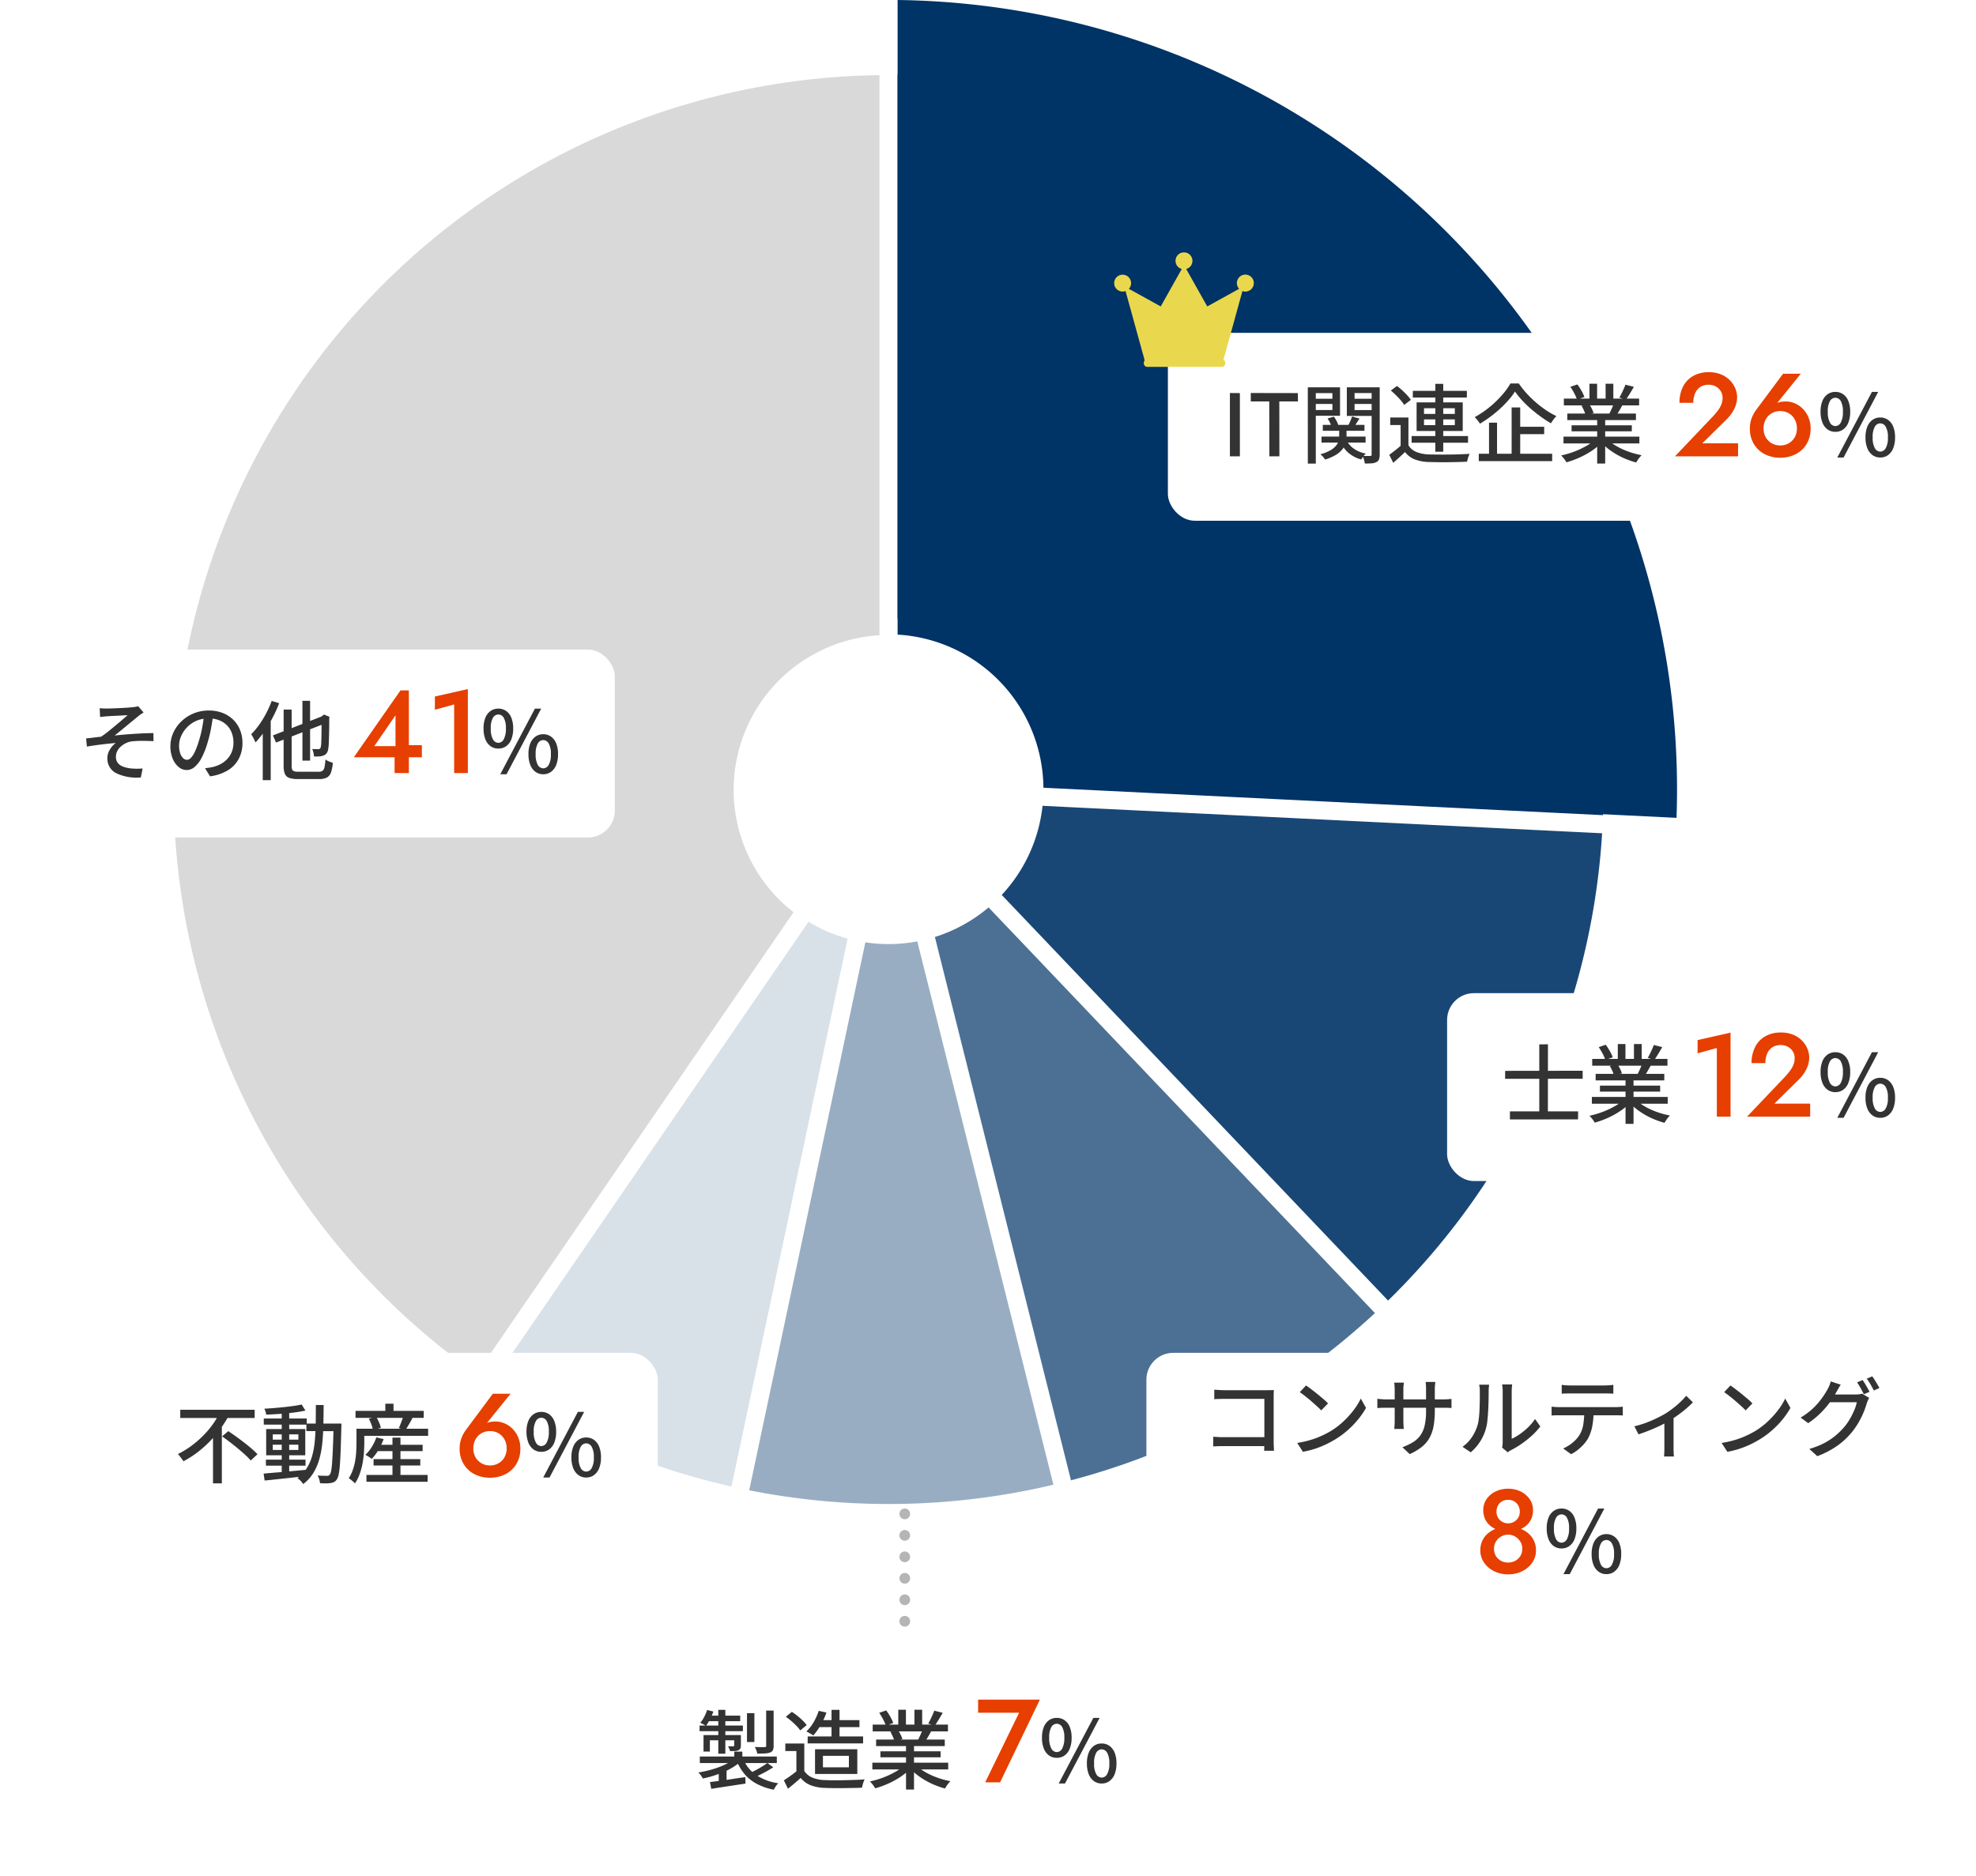 <svg xmlns="http://www.w3.org/2000/svg" xmlns:xlink="http://www.w3.org/1999/xlink" width="368" height="349.5" viewBox="0 0 368 349.5">
  <defs>
    <clipPath id="clip-path">
      <rect id="長方形_23985" data-name="長方形 23985" width="26.097" height="21.344" fill="#e9d84d"/>
    </clipPath>
    <filter id="長方形_26508" x="209" y="247.5" width="159" height="62" filterUnits="userSpaceOnUse">
      <feOffset dy="3" input="SourceAlpha"/>
      <feGaussianBlur stdDeviation="1.5" result="blur"/>
      <feFlood flood-opacity="0.161"/>
      <feComposite operator="in" in2="blur"/>
      <feComposite in="SourceGraphic"/>
    </filter>
    <filter id="長方形_26511" x="115" y="305.5" width="108" height="44" filterUnits="userSpaceOnUse">
      <feOffset dy="3" input="SourceAlpha"/>
      <feGaussianBlur stdDeviation="1.5" result="blur-2"/>
      <feFlood flood-opacity="0.161"/>
      <feComposite operator="in" in2="blur-2"/>
      <feComposite in="SourceGraphic"/>
    </filter>
    <filter id="長方形_26518" x="213" y="57.5" width="155" height="44" filterUnits="userSpaceOnUse">
      <feOffset dy="3" input="SourceAlpha"/>
      <feGaussianBlur stdDeviation="1.5" result="blur-3"/>
      <feFlood flood-opacity="0.161"/>
      <feComposite operator="in" in2="blur-3"/>
      <feComposite in="SourceGraphic"/>
    </filter>
    <filter id="長方形_26515" x="0" y="116.5" width="119" height="44" filterUnits="userSpaceOnUse">
      <feOffset dy="3" input="SourceAlpha"/>
      <feGaussianBlur stdDeviation="1.5" result="blur-4"/>
      <feFlood flood-opacity="0.161"/>
      <feComposite operator="in" in2="blur-4"/>
      <feComposite in="SourceGraphic"/>
    </filter>
    <filter id="長方形_26509" x="265" y="180.5" width="103" height="44" filterUnits="userSpaceOnUse">
      <feOffset dy="3" input="SourceAlpha"/>
      <feGaussianBlur stdDeviation="1.5" result="blur-5"/>
      <feFlood flood-opacity="0.161"/>
      <feComposite operator="in" in2="blur-5"/>
      <feComposite in="SourceGraphic"/>
    </filter>
    <filter id="長方形_26516" x="18" y="247.5" width="109" height="44" filterUnits="userSpaceOnUse">
      <feOffset dy="3" input="SourceAlpha"/>
      <feGaussianBlur stdDeviation="1.5" result="blur-6"/>
      <feFlood flood-opacity="0.161"/>
      <feComposite operator="in" in2="blur-6"/>
      <feComposite in="SourceGraphic"/>
    </filter>
    <clipPath id="clip-path-2">
      <rect id="長方形_23985-2" data-name="長方形 23985" width="26" height="21.344" fill="#e9d84d"/>
    </clipPath>
    <clipPath id="clip-path-3">
      <rect width="4" height="24" fill="none"/>
    </clipPath>
  </defs>
  <g id="グループ_3634" data-name="グループ 3634" transform="translate(-14799.5 15678)">
    <g id="グループ_3632" data-name="グループ 3632" transform="translate(14983.082 -15631.344)">
      <g id="グループ_153" data-name="グループ 153" clip-path="url(#clip-path)">
        <path id="パス_130" data-name="パス 130" d="M24.515,4.151A1.58,1.58,0,0,0,23.353,6.8L17.4,10.082,13.462,3.106a1.581,1.581,0,1,0-.828,0L8.7,10.082,2.744,6.8a1.587,1.587,0,1,0-.62.415L5.516,19.478l.174.662a.786.786,0,0,0-.162.485.674.674,0,0,0,.617.719H20.135a.674.674,0,0,0,.615-.719.744.744,0,0,0-.327-.636l.179-.6h0L23.972,7.217a1.581,1.581,0,1,0,.543-3.066" fill="#e9d84d"/>
      </g>
    </g>
    <path id="パス_25732" data-name="パス 25732" d="M1.521-119.99A133.145,133.145,0,0,1,96.257-78.671a133.145,133.145,0,0,1,36.633,96.645L28.68,12.868A28.848,28.848,0,0,0,1.521-15.655Z" transform="translate(14965.143 -15544.132)" fill="#036"/>
    <path id="パス_25726" data-name="パス 25726" d="M130.811,7.9A133.145,133.145,0,0,1,90.948,94.947L19,19.387a28.848,28.848,0,0,0,7.6-16.6Z" transform="translate(14967.058 -15530.683)" fill="#194775"/>
    <path id="パス_25727" data-name="パス 25727" d="M89.733,95.406a133.145,133.145,0,0,1-56.607,31.156L7.781,25.352a28.848,28.848,0,0,0,10-5.506Z" transform="translate(14965.828 -15528.814)" fill="#4c7094"/>
    <path id="パス_25728" data-name="パス 25728" d="M33.267,126.758a133.145,133.145,0,0,1-56.652,1.036L-1.757,25.724a28.848,28.848,0,0,0,9.678-.177Z" transform="translate(14962.414 -15528.189)" fill="#99adc2"/>
    <path id="パス_25730" data-name="パス 25730" d="M-21.947,127.454a133.145,133.145,0,0,1-44.715-19.182L-7.607,22.258A28.848,28.848,0,0,0-.318,25.385Z" transform="translate(14957.674 -15528.55)" fill="#d9e1e8"/>
    <path id="パス_25729" data-name="パス 25729" d="M-63.6,121.945A133.145,133.145,0,0,1,11.458-119.99V-15.655a28.848,28.848,0,0,0-16,51.585Z" transform="translate(14951.83 -15544.01)" fill="#d9d9d9"/>
    <path id="パス_25731" data-name="パス 25731" d="M1.521-119.99a147.021,147.021,0,0,1,104.61,45.626A147.022,147.022,0,0,1,146.582,32.353L31.511,26.715a31.855,31.855,0,0,0-29.99-31.5Z" transform="translate(14965.143 -15558.01)" fill="#036"/>
    <g transform="matrix(1, 0, 0, 1, 14799.5, -15678)" filter="url(#長方形_26508)">
      <rect id="長方形_26508-2" data-name="長方形 26508" width="150" height="53" rx="5" transform="translate(213.5 249)" fill="#fff"/>
    </g>
    <path id="パス_25739" data-name="パス 25739" d="M2.64-11.136q.432.032.944.064t.912.032h7.952q.32,0,.7-.008t.584-.024q-.016.272-.024.648t-.008.7v8.272q0,.416.024.92t.04.776H11.936q0-.272.016-.68t.016-.84V-9.424H4.5q-.464,0-1.008.016T2.64-9.36ZM2.448-2.368q.352.016.848.048T4.3-2.288h8.608V-.624H4.368q-.48,0-1.024.016t-.9.048Zm17.28-9.552q.432.288.992.712t1.144.9q.584.48,1.112.928a9.25,9.25,0,0,1,.848.8L22.56-7.28q-.3-.32-.8-.776T20.7-9q-.568-.488-1.128-.928t-1.008-.744ZM18.08-1.216a18.139,18.139,0,0,0,2.48-.552,16.1,16.1,0,0,0,2.088-.784,17.655,17.655,0,0,0,1.72-.9,14.2,14.2,0,0,0,2.36-1.808,16.859,16.859,0,0,0,1.9-2.112,12.145,12.145,0,0,0,1.3-2.112L30.9-7.744a14.521,14.521,0,0,1-1.416,2.08,17.439,17.439,0,0,1-1.9,1.992,15.79,15.79,0,0,1-2.3,1.72,19.733,19.733,0,0,1-1.752.96A17.079,17.079,0,0,1,21.48-.16a16.684,16.684,0,0,1-2.328.592ZM43.712-7.232A16.684,16.684,0,0,1,43.5-4.456a7.258,7.258,0,0,1-.72,2.192A5.738,5.738,0,0,1,41.36-.536a10.226,10.226,0,0,1-2.32,1.4L37.68-.416a11.1,11.1,0,0,0,1.952-.928A4.793,4.793,0,0,0,41.008-2.6a5.111,5.111,0,0,0,.808-1.848,11.736,11.736,0,0,0,.264-2.688v-4.048q0-.48-.024-.848A5.255,5.255,0,0,0,42-12.576h1.808q-.016.176-.056.544a7.939,7.939,0,0,0-.04.848Zm-5.76-5.216q-.016.16-.056.5a6.721,6.721,0,0,0-.04.784v5.792q0,.32.016.64t.032.56q.016.24.032.352H36.16q.016-.112.032-.352t.032-.552q.016-.312.016-.648v-5.792q0-.3-.024-.64t-.072-.64ZM33.008-9.456a2.231,2.231,0,0,0,.36.056q.248.024.592.048t.712.024H45.216q.592,0,.984-.032t.616-.064v1.7q-.192-.016-.6-.032t-.984-.016H34.672q-.368,0-.7.008t-.584.024q-.248.016-.376.032ZM56.24-.352a4.55,4.55,0,0,0,.08-.472,4.452,4.452,0,0,0,.032-.536v-9.472a6.4,6.4,0,0,0-.048-.848q-.048-.352-.048-.432h1.856q0,.08-.04.432a7.662,7.662,0,0,0-.04.848q0,.24,0,.8t0,1.32q0,.76,0,1.616t0,1.7q0,.84,0,1.56t0,1.216q0,.5,0,.64A9.992,9.992,0,0,0,59.52-2.84,12.112,12.112,0,0,0,61.056-4.1a9.755,9.755,0,0,0,1.328-1.568l.976,1.376a12.539,12.539,0,0,1-1.608,1.744,18.464,18.464,0,0,1-1.92,1.52A16.229,16.229,0,0,1,57.9.128a2.694,2.694,0,0,0-.368.216q-.144.1-.24.184ZM48.864-.5a6.5,6.5,0,0,0,1.728-1.752,8.5,8.5,0,0,0,1.04-2.136A6.869,6.869,0,0,0,51.9-5.712q.1-.8.136-1.7T52.088-9.2q.008-.88.008-1.568a6.993,6.993,0,0,0-.032-.72,4.632,4.632,0,0,0-.1-.576h1.856q0,.064-.024.264t-.04.464q-.016.264-.016.552,0,.688-.016,1.608t-.072,1.9q-.056.976-.144,1.856a8.087,8.087,0,0,1-.264,1.472A8.774,8.774,0,0,1,52.16-1.488,8.863,8.863,0,0,1,50.4.528Zm18.48-11.536q.368.048.768.08t.784.032H75.36q.368,0,.792-.032t.808-.08v1.648q-.384-.032-.8-.04t-.8-.008H68.912q-.4,0-.816.008t-.752.04ZM65.456-7.968q.336.032.712.056t.744.024H77.376q.256,0,.656-.024t.688-.056V-6.32q-.272-.032-.648-.04t-.7-.008H66.912q-.368,0-.752.008t-.7.04Zm7.824.848a14.7,14.7,0,0,1-.24,2.768A8.151,8.151,0,0,1,72.272-2.1a5.961,5.961,0,0,1-.776,1.08A9.33,9.33,0,0,1,70.4.032,7.073,7.073,0,0,1,69.088.88L67.616-.192A6.891,6.891,0,0,0,69.3-1.208a6.228,6.228,0,0,0,1.28-1.368,5.3,5.3,0,0,0,.784-2.088,17.585,17.585,0,0,0,.192-2.456Zm7.6,2.8a17,17,0,0,0,2.136-.64,21.574,21.574,0,0,0,2.024-.864q.944-.464,1.6-.848a17.427,17.427,0,0,0,1.5-1.056A17.627,17.627,0,0,0,89.5-8.9,12.443,12.443,0,0,0,90.528-10l1.248,1.216A15.65,15.65,0,0,1,90.6-7.672q-.712.616-1.552,1.224T87.36-5.328q-.528.32-1.2.656T84.728-4q-.76.336-1.552.64t-1.528.544Zm5.584-1.408L88.176-6.1V-.224q0,.256.008.568t.024.568a2.728,2.728,0,0,0,.048.4H86.4q.016-.144.032-.4t.024-.568q.008-.312.008-.568Zm12.3-6.192q.432.288.992.712t1.144.9q.584.48,1.112.928a9.25,9.25,0,0,1,.848.8L101.6-7.28q-.3-.32-.8-.776T99.736-9q-.568-.488-1.128-.928T97.6-10.672ZM97.12-1.216a18.139,18.139,0,0,0,2.48-.552,16.1,16.1,0,0,0,2.088-.784,17.655,17.655,0,0,0,1.72-.9,14.2,14.2,0,0,0,2.36-1.808,16.859,16.859,0,0,0,1.9-2.112,12.145,12.145,0,0,0,1.3-2.112l.976,1.744a14.521,14.521,0,0,1-1.416,2.08,17.439,17.439,0,0,1-1.9,1.992,15.79,15.79,0,0,1-2.3,1.72,19.733,19.733,0,0,1-1.752.96,17.079,17.079,0,0,1-2.048.832,16.684,16.684,0,0,1-2.328.592Zm26.256-11.712a7.313,7.313,0,0,1,.448.672q.24.4.464.8t.384.72l-1.056.448q-.24-.48-.592-1.12a11.056,11.056,0,0,0-.672-1.088Zm1.808-.688q.224.3.472.7t.48.792q.232.392.376.68l-1.04.464q-.256-.512-.616-1.136a10.755,10.755,0,0,0-.7-1.072ZM124.608-9.6a2.674,2.674,0,0,0-.24.464q-.112.272-.208.512a14.188,14.188,0,0,1-.592,1.7,16.06,16.06,0,0,1-.944,1.9,13.933,13.933,0,0,1-1.28,1.848A13.69,13.69,0,0,1,118.712-.72a16.666,16.666,0,0,1-3.768,1.968L113.456-.1a14.625,14.625,0,0,0,2.728-1.064,12.083,12.083,0,0,0,2.08-1.36,13.162,13.162,0,0,0,1.608-1.56,9.521,9.521,0,0,0,1.1-1.528,15.507,15.507,0,0,0,.848-1.68A7.442,7.442,0,0,0,122.3-8.8h-5.7l.608-1.44h4.88a5.285,5.285,0,0,0,.656-.04,2.59,2.59,0,0,0,.544-.12Zm-5.3-2.464q-.24.352-.472.768t-.36.64A15.825,15.825,0,0,1,117.224-8.7a17.164,17.164,0,0,1-1.752,2A15.639,15.639,0,0,1,113.248-4.9l-1.408-1.04A13.34,13.34,0,0,0,113.7-7.264a12.662,12.662,0,0,0,1.416-1.416,14.611,14.611,0,0,0,1.032-1.368q.432-.656.72-1.184a5.088,5.088,0,0,0,.32-.672,7.621,7.621,0,0,0,.272-.768Z" transform="translate(15023 -15408)" fill="#333"/>
    <g transform="matrix(1, 0, 0, 1, 14799.5, -15678)" filter="url(#長方形_26511)">
      <rect id="長方形_26511-2" data-name="長方形 26511" width="99" height="35" rx="5" transform="translate(119.5 307)" fill="#fff"/>
    </g>
    <path id="パス_25743" data-name="パス 25743" d="M7.248-5.712h1.5v1.6h-1.5Zm-.032,1.36,1.168.528A9.611,9.611,0,0,1,6.976-2.792a13.1,13.1,0,0,1-1.728.88q-.928.392-1.9.7a18.7,18.7,0,0,1-1.952.5A5.418,5.418,0,0,0,1.024-1.3,2.964,2.964,0,0,0,.56-1.824q.944-.16,1.9-.4A18.019,18.019,0,0,0,4.3-2.792a14.164,14.164,0,0,0,1.64-.72A6.909,6.909,0,0,0,7.216-4.352ZM8.9-4.4A6.586,6.586,0,0,0,11.28-1.384,9.833,9.833,0,0,0,15.456.176a2.814,2.814,0,0,0-.48.568,5.058,5.058,0,0,0-.368.632A11.291,11.291,0,0,1,11.464.3,7.719,7.719,0,0,1,9.176-1.52,9.21,9.21,0,0,1,7.648-4.128Zm4.512.8,1.088.8q-.768.512-1.672.992t-1.672.816l-.928-.752q.512-.24,1.1-.56t1.136-.656A11.259,11.259,0,0,0,13.408-3.6ZM2.72-.048q.832-.1,1.9-.24T6.888-.616Q8.08-.8,9.3-.96L9.344.24,5.952.752q-1.7.256-2.992.464ZM.832-4.8H15.168v1.216H.832Zm8.784-8.08h1.376V-7.5H9.616Zm3.568-.48h1.392V-6.8a1.9,1.9,0,0,1-.136.808.947.947,0,0,1-.52.44,3.308,3.308,0,0,1-.968.176q-.584.032-1.432.032a2.615,2.615,0,0,0-.168-.624,4.712,4.712,0,0,0-.28-.608q.608.016,1.128.024t.7-.008a.34.34,0,0,0,.232-.056.28.28,0,0,0,.056-.2ZM4.272-13.5H5.584v8.176H4.272Zm2.96,4.7H8.48v1.9a1.453,1.453,0,0,1-.1.592.717.717,0,0,1-.368.336,1.681,1.681,0,0,1-.648.144q-.376.016-.9.016A2.1,2.1,0,0,0,6.3-6.28q-.12-.248-.216-.44.336.016.608.016h.368q.176-.016.176-.176ZM1.52-8.8H7.776v.976H2.7v2.1H1.52ZM.784-10.576H8.848V-9.52H.784ZM2.5-12.416H8.352v1.024H2.08Zm-.3-1.056,1.152.288a10.831,10.831,0,0,1-.632,1.456,9.013,9.013,0,0,1-.76,1.232,3.364,3.364,0,0,0-.5-.32q-.32-.176-.544-.272A5.692,5.692,0,0,0,1.656-12.2,8.392,8.392,0,0,0,2.192-13.472Zm2.16,11.52.784-.8.672.224v3.1H4.352Zm18.576-9.632H30.56v1.3H22.928Zm-2.016,3.04h10.32v1.3H20.912Zm2.064-4.768,1.424.32a12.975,12.975,0,0,1-1.08,2.352,11.727,11.727,0,0,1-1.368,1.92,3.314,3.314,0,0,0-.392-.264q-.232-.136-.472-.272a4.059,4.059,0,0,0-.432-.216,7.325,7.325,0,0,0,1.368-1.736A11.027,11.027,0,0,0,22.976-13.312ZM25.36-13.5h1.488V-7.68H25.36ZM20.288-7.232v5.776H18.816V-5.824H16.752V-7.232Zm0,5.12A3.278,3.278,0,0,0,21.8-.872a6.5,6.5,0,0,0,2.3.456q.688.032,1.632.04t2-.016q1.056-.024,2.048-.056t1.744-.1a3.009,3.009,0,0,0-.192.456q-.1.28-.176.568t-.128.528q-.688.032-1.592.048T27.56,1.08q-.968.008-1.88,0t-1.6-.04a8.06,8.06,0,0,1-2.6-.488A4.571,4.571,0,0,1,19.616-.816q-.544.5-1.128.992T17.248,1.2L16.48-.368q.56-.352,1.208-.816t1.224-.928Zm-3.44-10.1,1.12-.912a10.8,10.8,0,0,1,1.048.752,12.347,12.347,0,0,1,.984.88,7.939,7.939,0,0,1,.736.832l-1.2.992a6.187,6.187,0,0,0-.7-.84q-.44-.456-.96-.9A12.014,12.014,0,0,0,16.848-12.208Zm6.912,7.28v2.144h4.832V-4.928ZM22.288-6.16H30.16v4.608H22.288Zm10.672,2.5H47.088V-2.4H32.96Zm.064-7.088H47.04v1.264H33.024Zm.64,2.784H46.448v1.216H33.664Zm.8,2.192H45.68v1.12H34.464Zm4.768-1.6H40.72v8.72H39.232Zm-1.44-6.144h1.424v3.36H37.792Zm3.008,0h1.44v3.28H40.8ZM38.848-3.136l1.216.56A10.19,10.19,0,0,1,38.24-1.04a15.459,15.459,0,0,1-2.3,1.272A17.48,17.48,0,0,1,33.5,1.12a3.954,3.954,0,0,0-.28-.44q-.168-.232-.352-.456a3.648,3.648,0,0,0-.36-.384,17,17,0,0,0,2.4-.7A15.986,15.986,0,0,0,37.152-1.9,7.755,7.755,0,0,0,38.848-3.136ZM41.1-3.168a8.144,8.144,0,0,0,1.224.96,12.325,12.325,0,0,0,1.56.856,14.611,14.611,0,0,0,1.768.68A16.429,16.429,0,0,0,47.5-.208q-.16.16-.36.4a5.417,5.417,0,0,0-.368.5q-.168.256-.28.464A16.443,16.443,0,0,1,44.624.52,14.157,14.157,0,0,1,42.84-.352a13.755,13.755,0,0,1-1.6-1.08,8.6,8.6,0,0,1-1.3-1.256ZM44.5-13.344l1.568.4q-.368.64-.76,1.28t-.712,1.1l-1.232-.384q.208-.336.416-.76t.4-.856Q44.368-12.992,44.5-13.344ZM42.368-9.952l1.584.384q-.3.56-.608,1.08a9.987,9.987,0,0,1-.576.888L41.5-7.968q.224-.432.472-.992T42.368-9.952ZM34.24-12.944l1.3-.448a10.321,10.321,0,0,1,.768,1.184,7.659,7.659,0,0,1,.544,1.152l-1.376.5a6.775,6.775,0,0,0-.5-1.152A12.129,12.129,0,0,0,34.24-12.944ZM36.3-9.424,37.76-9.68a6.1,6.1,0,0,1,.48.832,5.166,5.166,0,0,1,.32.8l-1.52.288a4.872,4.872,0,0,0-.288-.808A6.751,6.751,0,0,0,36.3-9.424Z" transform="translate(14929 -15346)" fill="#333"/>
    <g transform="matrix(1, 0, 0, 1, 14799.5, -15678)" filter="url(#長方形_26518)">
      <rect id="長方形_26518-2" data-name="長方形 26518" width="146" height="35" rx="5" transform="translate(217.5 59)" fill="#fff"/>
    </g>
    <path id="パス_25736" data-name="パス 25736" d="M1.552,0V-11.792l1.856.016V0ZM8.9,0,8.88-10.224H5.44v-1.568l8.768.016.016,1.552H10.752L10.768,0Zm9.952-5.856h7.76v1.1h-7.76Zm-.24,2.176h8.208v1.12H18.608Zm3.3-1.648h1.36V-3.68a4.707,4.707,0,0,1-.144,1.128A3.356,3.356,0,0,1,22.568-1.4a4.378,4.378,0,0,1-1.2,1.08A8.888,8.888,0,0,1,19.28.608a3.22,3.22,0,0,0-.392-.52A3.924,3.924,0,0,0,18.4-.384a7.6,7.6,0,0,0,1.864-.736,3.919,3.919,0,0,0,1.056-.864,2.357,2.357,0,0,0,.472-.9A3.391,3.391,0,0,0,21.9-3.7ZM23.184-3.2a4.108,4.108,0,0,0,1.368,1.72,5.656,5.656,0,0,0,2.312.968,3.079,3.079,0,0,0-.464.52,5.973,5.973,0,0,0-.384.584,6.02,6.02,0,0,1-2.48-1.32,5.506,5.506,0,0,1-1.472-2.216ZM19.728-7.04l1.184-.352a5.263,5.263,0,0,1,.5.8,4.365,4.365,0,0,1,.328.784L20.5-5.424a4.45,4.45,0,0,0-.288-.792A4.575,4.575,0,0,0,19.728-7.04ZM24.3-7.424l1.392.4q-.32.464-.608.92t-.544.792l-.992-.368q.208-.384.424-.88A8.192,8.192,0,0,0,24.3-7.424Zm-7.472-3.3H21.12v.976H16.832Zm7.36,0h4.32v.976h-4.32Zm3.76-2.128h1.5v12.5a2.631,2.631,0,0,1-.128.912.936.936,0,0,1-.48.512,2.063,2.063,0,0,1-.872.232q-.536.04-1.288.04a4.132,4.132,0,0,0-.16-.712,4.555,4.555,0,0,0-.272-.712q.464.016.88.016h.56a.257.257,0,0,0,.2-.064.344.344,0,0,0,.056-.224Zm-10.976,0h5.088v5.3H16.976V-8.624H20.64v-3.152H16.976Zm11.744,0v1.072H24.768v3.168H28.72V-7.52H23.328v-5.328Zm-12.656,0h1.488V1.36H16.064ZM34.8-7.232v5.776H33.344V-5.824H31.408V-7.232Zm0,5.168A3.032,3.032,0,0,0,36.264-.816a6.761,6.761,0,0,0,2.3.464q.688.016,1.672.024t2.064,0q1.08-.008,2.1-.048t1.792-.088a4.15,4.15,0,0,0-.176.424q-.1.264-.176.544t-.128.5q-.7.032-1.64.056T42.128,1.1q-1.008.008-1.944-.008t-1.64-.032A7.9,7.9,0,0,1,35.96.568,4.249,4.249,0,0,1,34.16-.8q-.512.5-1.048.992T31.968,1.216l-.736-1.5q.512-.368,1.1-.832t1.136-.944ZM31.52-12.256l1.152-.848q.48.368.984.824t.92.912a6.471,6.471,0,0,1,.672.856L34-9.568a5.415,5.415,0,0,0-.632-.872q-.408-.472-.9-.952T31.52-12.256Zm4.1.064H45.68v1.248H35.616Zm-.224,8.416H45.9v1.248H35.392ZM39.808-13.5H41.28V-.848H39.808ZM37.7-6.88v1.072H43.44V-6.88Zm0-2.08V-7.9H43.44V-8.96ZM36.32-10.048h8.592V-4.72H36.32Zm18.32-2.016A12.5,12.5,0,0,1,53.464-10.5,19.782,19.782,0,0,1,51.9-8.9q-.864.792-1.824,1.512A21.027,21.027,0,0,1,48.112-6.08a3.393,3.393,0,0,0-.264-.4Q47.68-6.7,47.5-6.92a4.109,4.109,0,0,0-.36-.376,17.689,17.689,0,0,0,2.7-1.816,19.552,19.552,0,0,0,2.32-2.216,13.491,13.491,0,0,0,1.64-2.24h1.552a16.422,16.422,0,0,0,1.456,1.84,20.64,20.64,0,0,0,1.728,1.688,19.291,19.291,0,0,0,1.888,1.448,14.387,14.387,0,0,0,1.936,1.1,4.421,4.421,0,0,0-.552.64q-.264.368-.472.7a21.763,21.763,0,0,1-1.9-1.24q-.96-.7-1.856-1.472a18.7,18.7,0,0,1-1.64-1.6A16.183,16.183,0,0,1,54.64-12.064Zm.112,6.56H60.08v1.376H54.752ZM47.9-.48H61.568V.9H47.9ZM54.016-9.1h1.6V.256h-1.6ZM49.808-6.272H51.3V.208H49.808ZM63.68-3.664H77.808V-2.4H63.68Zm.064-7.088H77.76v1.264H63.744Zm.64,2.784H77.168v1.216H64.384Zm.8,2.192H76.4v1.12H65.184Zm4.768-1.6H71.44v8.72H69.952Zm-1.44-6.144h1.424v3.36H68.512Zm3.008,0h1.44v3.28H71.52ZM69.568-3.136l1.216.56A10.19,10.19,0,0,1,68.96-1.04a15.459,15.459,0,0,1-2.3,1.272,17.48,17.48,0,0,1-2.432.888,3.954,3.954,0,0,0-.28-.44q-.168-.232-.352-.456a3.648,3.648,0,0,0-.36-.384,17,17,0,0,0,2.4-.7A15.986,15.986,0,0,0,67.872-1.9,7.755,7.755,0,0,0,69.568-3.136Zm2.256-.032a8.144,8.144,0,0,0,1.224.96,12.325,12.325,0,0,0,1.56.856,14.611,14.611,0,0,0,1.768.68,16.43,16.43,0,0,0,1.848.464q-.16.16-.36.4a5.418,5.418,0,0,0-.368.5q-.168.256-.28.464A16.443,16.443,0,0,1,75.344.52,14.158,14.158,0,0,1,73.56-.352a13.756,13.756,0,0,1-1.6-1.08,8.6,8.6,0,0,1-1.3-1.256Zm3.392-10.176,1.568.4q-.368.64-.76,1.28t-.712,1.1l-1.232-.384q.208-.336.416-.76t.4-.856Q75.088-12.992,75.216-13.344ZM73.088-9.952l1.584.384q-.3.56-.608,1.08a9.986,9.986,0,0,1-.576.888l-1.264-.368q.224-.432.472-.992T73.088-9.952ZM64.96-12.944l1.3-.448a10.322,10.322,0,0,1,.768,1.184,7.66,7.66,0,0,1,.544,1.152l-1.376.5a6.774,6.774,0,0,0-.5-1.152A12.128,12.128,0,0,0,64.96-12.944Zm2.064,3.52L68.48-9.68a6.1,6.1,0,0,1,.48.832,5.165,5.165,0,0,1,.32.8l-1.52.288a4.873,4.873,0,0,0-.288-.808A6.751,6.751,0,0,0,67.024-9.424Z" transform="translate(15027 -15593)" fill="#333"/>
    <g transform="matrix(1, 0, 0, 1, 14799.5, -15678)" filter="url(#長方形_26515)">
      <rect id="長方形_26515-2" data-name="長方形 26515" width="110" height="35" rx="5" transform="translate(4.5 118)" fill="#fff"/>
    </g>
    <path id="パス_25748" data-name="パス 25748" d="M4.064-12.08q.336.032.672.048t.72.016q.208,0,.664-.016l1.048-.04q.592-.024,1.2-.056T9.48-12.2q.5-.04.776-.072.336-.032.584-.08a3.244,3.244,0,0,0,.392-.1L12.24-11.28q-.192.128-.512.336a3.97,3.97,0,0,0-.512.384l-.792.648q-.44.36-.912.752t-.944.776l-.912.744q-.44.36-.808.648Q8-7.12,9.272-7.216t2.5-.16q1.232-.064,2.3-.064l.016,1.5Q12.928-6,11.832-5.992a15.419,15.419,0,0,0-1.832.1,3.577,3.577,0,0,0-1.08.336,4.065,4.065,0,0,0-.936.632,2.89,2.89,0,0,0-.656.856,2.225,2.225,0,0,0-.24,1.008A1.835,1.835,0,0,0,7.44-1.888a2.177,2.177,0,0,0,.952.68,5.763,5.763,0,0,0,1.32.328,10.167,10.167,0,0,0,1.3.072q.616-.008,1.048-.04L11.728.816A8.81,8.81,0,0,1,7.12.016,3.018,3.018,0,0,1,5.5-2.8a2.767,2.767,0,0,1,.24-1.144,4.155,4.155,0,0,1,.6-.968A4.049,4.049,0,0,1,7.056-5.6q-1.2.1-2.616.272t-2.76.4l-.144-1.52q.656-.064,1.416-.16t1.368-.16q.608-.4,1.3-.952T7.016-8.856q.7-.584,1.288-1.088t.96-.84q-.192.016-.576.032t-.856.048q-.472.032-.936.048t-.84.04q-.376.024-.584.04-.3.016-.656.056t-.672.072Zm21.152,1.136q-.16,1.232-.408,2.6a23.1,23.1,0,0,1-.664,2.712,14.828,14.828,0,0,1-1.08,2.76,5.738,5.738,0,0,1-1.3,1.72,2.28,2.28,0,0,1-1.488.592,2.331,2.331,0,0,1-1.488-.552,3.946,3.946,0,0,1-1.12-1.552,5.83,5.83,0,0,1-.432-2.328,6.016,6.016,0,0,1,.552-2.544,6.884,6.884,0,0,1,1.528-2.128,7.21,7.21,0,0,1,2.272-1.456,7.35,7.35,0,0,1,2.8-.528,6.947,6.947,0,0,1,2.6.464A5.828,5.828,0,0,1,28.968-9.9a5.561,5.561,0,0,1,1.256,1.928,6.4,6.4,0,0,1,.432,2.352,6.239,6.239,0,0,1-.7,2.984A5.53,5.53,0,0,1,27.92-.5a8.675,8.675,0,0,1-3.3,1.112L23.68-.9q.416-.048.768-.1t.656-.12a5.973,5.973,0,0,0,1.464-.544,4.836,4.836,0,0,0,1.24-.936,4.188,4.188,0,0,0,.856-1.336,4.555,4.555,0,0,0,.312-1.728,5.115,5.115,0,0,0-.3-1.784,4.022,4.022,0,0,0-.9-1.432,4.136,4.136,0,0,0-1.456-.952,5.24,5.24,0,0,0-1.952-.344,5.6,5.6,0,0,0-2.336.464A5.4,5.4,0,0,0,20.3-8.488a5.5,5.5,0,0,0-1.08,1.64,4.388,4.388,0,0,0-.368,1.7,4.369,4.369,0,0,0,.224,1.512,2.123,2.123,0,0,0,.56.888,1.053,1.053,0,0,0,.688.288,1.057,1.057,0,0,0,.72-.36,4.105,4.105,0,0,0,.744-1.144,14.292,14.292,0,0,0,.744-2,20.909,20.909,0,0,0,.616-2.456q.248-1.3.36-2.552Zm16.608-2.512h1.424V-2.32H41.824Zm-5.5,6.448L45.9-10.736l.576,1.328L36.912-5.68Zm2-4.816h1.488V-1.36a1.986,1.986,0,0,0,.1.7.557.557,0,0,0,.376.328A2.918,2.918,0,0,0,41.1-.24h3.728a1.244,1.244,0,0,0,.744-.184,1.125,1.125,0,0,0,.36-.68,10.021,10.021,0,0,0,.176-1.424,3.093,3.093,0,0,0,.656.36,5.057,5.057,0,0,0,.72.248,7.108,7.108,0,0,1-.344,1.808,1.687,1.687,0,0,1-.768.952,3.089,3.089,0,0,1-1.448.28h-3.92A5.021,5.021,0,0,1,39.384.912a1.353,1.353,0,0,1-.824-.76,3.928,3.928,0,0,1-.24-1.528Zm7.072,1.392h-.144l.3-.24.272-.224,1.04.416-.048.24q0,1.424-.024,2.592t-.056,1.96a9.258,9.258,0,0,1-.1,1.144,1.759,1.759,0,0,1-.32.872,1.321,1.321,0,0,1-.624.424,2.7,2.7,0,0,1-.824.152q-.488.024-.888.008a4.119,4.119,0,0,0-.112-.728,3.093,3.093,0,0,0-.224-.664q.3.016.64.024t.48.008a.522.522,0,0,0,.3-.08.569.569,0,0,0,.184-.352,5,5,0,0,0,.088-.928q.024-.688.04-1.856T45.392-10.432ZM36.1-13.44l1.392.432a24.327,24.327,0,0,1-1.216,2.68,25.815,25.815,0,0,1-1.512,2.52,16.852,16.852,0,0,1-1.672,2.1q-.08-.176-.224-.464t-.3-.584a2.4,2.4,0,0,0-.3-.456,14.148,14.148,0,0,0,1.48-1.76,18.4,18.4,0,0,0,1.32-2.144A19.354,19.354,0,0,0,36.1-13.44ZM34.432-9.2,35.9-10.672l.016.016V1.328H34.432Z" transform="translate(14814 -15534)" fill="#333"/>
    <g transform="matrix(1, 0, 0, 1, 14799.5, -15678)" filter="url(#長方形_26509)">
      <rect id="長方形_26509-2" data-name="長方形 26509" width="94" height="35" rx="5" transform="translate(269.5 182)" fill="#fff"/>
    </g>
    <path id="パス_25735" data-name="パス 25735" d="M1.7-.976H14.4L14.384.512,1.7.528ZM.816-8.528l14.432-.016v1.488L.8-7.04Zm6.352-4.928,1.616-.016L8.768.1l-1.6.016ZM16.96-3.664H31.088V-2.4H16.96Zm.064-7.088H31.04v1.264H17.024Zm.64,2.784H30.448v1.216H17.664Zm.8,2.192H29.68v1.12H18.464Zm4.768-1.6H24.72v8.72H23.232Zm-1.44-6.144h1.424v3.36H21.792Zm3.008,0h1.44v3.28H24.8ZM22.848-3.136l1.216.56A10.19,10.19,0,0,1,22.24-1.04a15.459,15.459,0,0,1-2.3,1.272A17.48,17.48,0,0,1,17.5,1.12a3.953,3.953,0,0,0-.28-.44q-.168-.232-.352-.456a3.647,3.647,0,0,0-.36-.384,17,17,0,0,0,2.4-.7A15.986,15.986,0,0,0,21.152-1.9,7.755,7.755,0,0,0,22.848-3.136ZM25.1-3.168a8.144,8.144,0,0,0,1.224.96,12.325,12.325,0,0,0,1.56.856,14.611,14.611,0,0,0,1.768.68A16.429,16.429,0,0,0,31.5-.208q-.16.16-.36.4a5.417,5.417,0,0,0-.368.5q-.168.256-.28.464A16.443,16.443,0,0,1,28.624.52,14.157,14.157,0,0,1,26.84-.352a13.755,13.755,0,0,1-1.6-1.08,8.6,8.6,0,0,1-1.3-1.256ZM28.5-13.344l1.568.4q-.368.64-.76,1.28t-.712,1.1l-1.232-.384q.208-.336.416-.76t.4-.856Q28.368-12.992,28.5-13.344ZM26.368-9.952l1.584.384q-.3.56-.608,1.08a9.986,9.986,0,0,1-.576.888L25.5-7.968q.224-.432.472-.992T26.368-9.952ZM18.24-12.944l1.3-.448a10.321,10.321,0,0,1,.768,1.184,7.659,7.659,0,0,1,.544,1.152l-1.376.5a6.775,6.775,0,0,0-.5-1.152A12.129,12.129,0,0,0,18.24-12.944ZM20.3-9.424,21.76-9.68a6.1,6.1,0,0,1,.48.832,5.166,5.166,0,0,1,.32.8l-1.52.288a4.872,4.872,0,0,0-.288-.808A6.75,6.75,0,0,0,20.3-9.424Z" transform="translate(15079 -15470)" fill="#333"/>
    <g transform="matrix(1, 0, 0, 1, 14799.5, -15678)" filter="url(#長方形_26516)">
      <rect id="長方形_26516-2" data-name="長方形 26516" width="100" height="35" rx="5" transform="translate(22.5 249)" fill="#fff"/>
    </g>
    <path id="パス_25747" data-name="パス 25747" d="M1.072-12.4H14.928v1.536H1.072ZM8.864-7.44l1.152-.976q.688.464,1.448,1.008T12.976-6.28q.752.584,1.4,1.144a13.959,13.959,0,0,1,1.08,1.024L14.192-2.944a10.826,10.826,0,0,0-1.024-1.048q-.624-.568-1.352-1.176T10.328-6.36Q9.568-6.944,8.864-7.44Zm-.448-4.416,1.664.608A21.8,21.8,0,0,1,7.912-8.016,21.336,21.336,0,0,1,5.064-5.1a18.742,18.742,0,0,1-3.4,2.3,4.181,4.181,0,0,0-.3-.44q-.192-.248-.376-.5a2.829,2.829,0,0,0-.36-.408,15.834,15.834,0,0,0,2.48-1.5,19.4,19.4,0,0,0,2.184-1.88A17.084,17.084,0,0,0,7.1-9.648,14.621,14.621,0,0,0,8.416-11.856ZM7.168-8.368,8.816-10V1.312H7.168ZM17.024-3.1H24.4v1.12H17.024Zm-.4-7.664h8v1.136h-8Zm3.344-1.312H21.36V-.432H19.968ZM16.592-.5q.976-.1,2.264-.2t2.728-.24q1.44-.136,2.864-.264l.016,1.152Q23.1.112,21.72.264L19.072.552q-1.264.136-2.288.232ZM18.3-5.888v.976h4.768v-.976Zm0-1.92v.976h4.768v-.976ZM17.072-8.8h7.28v4.88h-7.28Zm6.608-4.576.7,1.136q-.976.208-2.216.368t-2.56.248q-1.32.088-2.52.136a3.235,3.235,0,0,0-.136-.56,3.98,3.98,0,0,0-.216-.544q.9-.048,1.848-.128t1.88-.176q.928-.1,1.752-.216T23.68-13.376Zm.88,3.552h5.664v1.408H24.56Zm5.072,0h1.456s0,.048,0,.144,0,.2-.008.3-.008.2-.008.272q-.064,2.5-.128,4.232t-.152,2.84A13.067,13.067,0,0,1,30.568-.32a2.555,2.555,0,0,1-.328.88,1.463,1.463,0,0,1-.52.5,1.962,1.962,0,0,1-.648.192,5.044,5.044,0,0,1-.88.064q-.528,0-1.088-.032a4.275,4.275,0,0,0-.152-.72,3.213,3.213,0,0,0-.3-.72q.56.048,1.024.056t.7.008a.919.919,0,0,0,.32-.048.537.537,0,0,0,.24-.208,1.805,1.805,0,0,0,.248-.736,15.145,15.145,0,0,0,.176-1.624q.072-1.064.144-2.728t.12-4.048ZM26.32-13.28h1.456Q27.76-11.312,27.72-9.5t-.208,3.416a16.9,16.9,0,0,1-.576,3A10.06,10.06,0,0,1,25.816-.56a7.535,7.535,0,0,1-1.848,2,3.6,3.6,0,0,0-.3-.392A4.721,4.721,0,0,0,23.28.64a2.335,2.335,0,0,0-.4-.3A6.708,6.708,0,0,0,24.608-1.48a8.665,8.665,0,0,0,1.016-2.3,15.224,15.224,0,0,0,.5-2.768q.136-1.5.168-3.176T26.32-13.28ZM37.36-5.872h8.848v1.184H37.36ZM37.072-3.2h8.7v1.184h-8.7ZM35.744-.256H47.136v1.28H35.744ZM40.592-7.2H42.08V.528H40.592Zm-3.008-.048,1.36.32A11.551,11.551,0,0,1,37.976-4.9a9.5,9.5,0,0,1-1.24,1.656,3.388,3.388,0,0,0-.344-.256q-.216-.144-.448-.28A4.548,4.548,0,0,0,35.536-4a6.806,6.806,0,0,0,1.2-1.464A8.366,8.366,0,0,0,37.584-7.248ZM34.72-8.864H47.232v1.328H34.72Zm-1.008-3.328h12.7v1.312h-12.7Zm5.552-1.328h1.52v2.112h-1.52ZM33.888-8.864h1.456V-6.3q0,.816-.064,1.8a18.227,18.227,0,0,1-.248,2.016A13.029,13.029,0,0,1,34.5-.472a7.637,7.637,0,0,1-.888,1.784,3.425,3.425,0,0,0-.336-.32Q33.056.8,32.832.624a2.374,2.374,0,0,0-.384-.256,7.523,7.523,0,0,0,.776-1.616,10.621,10.621,0,0,0,.44-1.76,15.638,15.638,0,0,0,.184-1.744q.04-.848.04-1.568Zm2.3-1.856,1.36-.368a7.367,7.367,0,0,1,.552,1.064,5.124,5.124,0,0,1,.328,1l-1.472.4a5.465,5.465,0,0,0-.28-1.008A7.872,7.872,0,0,0,36.192-10.72Zm6.416-.5,1.712.384q-.336.608-.68,1.2t-.616,1.024l-1.248-.384q.16-.32.312-.712t.3-.792Q42.528-10.9,42.608-11.216Z" transform="translate(14832 -15403)" fill="#333"/>
    <g id="グループ_3633" data-name="グループ 3633" transform="translate(15007 -15631)">
      <g id="グループ_153-2" data-name="グループ 153" clip-path="url(#clip-path-2)">
        <path id="パス_130-2" data-name="パス 130" d="M24.424,4.151A1.581,1.581,0,0,0,23.266,6.8l-5.932,3.28L13.412,3.106a1.575,1.575,0,1,0-.825,0L8.666,10.082,2.734,6.8a1.573,1.573,0,1,0-1.158.512,1.56,1.56,0,0,0,.541-.1L5.5,19.478l.174.662a.788.788,0,0,0-.161.485.673.673,0,0,0,.614.719H20.06a.673.673,0,0,0,.613-.719.745.745,0,0,0-.326-.636l.178-.6h0L23.883,7.217a1.563,1.563,0,0,0,.541.1,1.582,1.582,0,0,0,0-3.164" transform="translate(0)" fill="#e9d84d"/>
      </g>
    </g>
    <g id="リピートグリッド_27" data-name="リピートグリッド 27" transform="translate(14967 -15397)" clip-path="url(#clip-path-3)">
      <g transform="translate(-607 -5949)">
        <circle id="楕円形_50" data-name="楕円形 50" cx="1" cy="1" r="1" transform="translate(607 5949)" fill="#b5b5b5"/>
      </g>
      <g transform="translate(-607 -5945)">
        <circle id="楕円形_50-2" data-name="楕円形 50" cx="1" cy="1" r="1" transform="translate(607 5949)" fill="#b5b5b5"/>
      </g>
      <g transform="translate(-607 -5941)">
        <circle id="楕円形_50-3" data-name="楕円形 50" cx="1" cy="1" r="1" transform="translate(607 5949)" fill="#b5b5b5"/>
      </g>
      <g transform="translate(-607 -5937)">
        <circle id="楕円形_50-4" data-name="楕円形 50" cx="1" cy="1" r="1" transform="translate(607 5949)" fill="#b5b5b5"/>
      </g>
      <g transform="translate(-607 -5933)">
        <circle id="楕円形_50-5" data-name="楕円形 50" cx="1" cy="1" r="1" transform="translate(607 5949)" fill="#b5b5b5"/>
      </g>
      <g transform="translate(-607 -5929)">
        <circle id="楕円形_50-6" data-name="楕円形 50" cx="1" cy="1" r="1" transform="translate(607 5949)" fill="#b5b5b5"/>
      </g>
    </g>
    <path id="パス_25741" data-name="パス 25741" d="M1.738-11.682a3.812,3.812,0,0,0,.363,1.7,3.592,3.592,0,0,0,1,1.243,4.553,4.553,0,0,0,1.474.77A5.885,5.885,0,0,0,6.358-7.7a5.992,5.992,0,0,0,1.793-.264,4.535,4.535,0,0,0,1.485-.77,3.592,3.592,0,0,0,1-1.243,3.812,3.812,0,0,0,.363-1.7,3.521,3.521,0,0,0-.627-2.079A4.37,4.37,0,0,0,8.7-15.169a5.212,5.212,0,0,0-2.343-.517,5.231,5.231,0,0,0-2.332.517,4.264,4.264,0,0,0-1.672,1.408A3.565,3.565,0,0,0,1.738-11.682Zm2.464.264a2.357,2.357,0,0,1,.275-1.144,1.926,1.926,0,0,1,.77-.781,2.249,2.249,0,0,1,1.111-.275,2.217,2.217,0,0,1,1.133.275,2.046,2.046,0,0,1,.759.781,2.284,2.284,0,0,1,.286,1.144,2.144,2.144,0,0,1-.3,1.144,2.126,2.126,0,0,1-.792.759,2.2,2.2,0,0,1-1.089.275,2.162,2.162,0,0,1-1.067-.275,2.126,2.126,0,0,1-.792-.759A2.144,2.144,0,0,1,4.2-11.418ZM1.188-4.18A3.86,3.86,0,0,0,1.6-2.409,4.494,4.494,0,0,0,2.717-1a5.214,5.214,0,0,0,1.65.935,5.939,5.939,0,0,0,1.991.33,6.006,6.006,0,0,0,2.013-.33A5.214,5.214,0,0,0,10.021-1a4.494,4.494,0,0,0,1.122-1.408A3.86,3.86,0,0,0,11.55-4.18a4.146,4.146,0,0,0-.44-1.958,4.125,4.125,0,0,0-1.188-1.4,5.245,5.245,0,0,0-1.683-.836,6.636,6.636,0,0,0-1.881-.275,6.523,6.523,0,0,0-1.87.275,5.265,5.265,0,0,0-1.672.836,4.125,4.125,0,0,0-1.188,1.4A4.146,4.146,0,0,0,1.188-4.18ZM3.74-4.532A2.482,2.482,0,0,1,4.1-5.852a2.631,2.631,0,0,1,.968-.935,2.581,2.581,0,0,1,1.287-.341,2.562,2.562,0,0,1,1.3.341,2.747,2.747,0,0,1,.968.935A2.427,2.427,0,0,1,9-4.532a2.519,2.519,0,0,1-.374,1.408,2.535,2.535,0,0,1-.968.88,2.777,2.777,0,0,1-1.3.308,2.8,2.8,0,0,1-1.287-.308,2.434,2.434,0,0,1-.968-.88A2.577,2.577,0,0,1,3.74-4.532Z" transform="translate(15074 -15385)" fill="#e63f00"/>
    <path id="パス_25744" data-name="パス 25744" d="M.66-12.958H8.294L1.98,0H4.752l7.414-15.4H.66Z" transform="translate(14981 -15346)" fill="#e63f00"/>
    <path id="パス_25738" data-name="パス 25738" d="M-11.7-4.56A2.436,2.436,0,0,1-13.136-5,2.824,2.824,0,0,1-14.1-6.28,5.337,5.337,0,0,1-14.448-8.3a5.213,5.213,0,0,1,.344-2.008,2.779,2.779,0,0,1,.968-1.256A2.468,2.468,0,0,1-11.7-12a2.494,2.494,0,0,1,1.456.432,2.779,2.779,0,0,1,.968,1.256A5.213,5.213,0,0,1-8.928-8.3,5.337,5.337,0,0,1-9.272-6.28,2.824,2.824,0,0,1-10.24-5,2.462,2.462,0,0,1-11.7-4.56Zm0-1.072a1.161,1.161,0,0,0,1.016-.656A4.039,4.039,0,0,0-10.288-8.3a3.849,3.849,0,0,0-.392-1.984,1.167,1.167,0,0,0-1.016-.624,1.174,1.174,0,0,0-1.008.624A3.785,3.785,0,0,0-13.1-8.3a3.97,3.97,0,0,0,.4,2.016A1.168,1.168,0,0,0-11.7-5.632Zm.368,5.856L-4.88-12h1.168L-10.16.224Zm8,0a2.406,2.406,0,0,1-1.44-.448A2.882,2.882,0,0,1-5.736-1.5,5.274,5.274,0,0,1-6.08-3.52a5.2,5.2,0,0,1,.344-2.016,2.838,2.838,0,0,1,.968-1.256,2.436,2.436,0,0,1,1.44-.44,2.436,2.436,0,0,1,1.44.44A2.838,2.838,0,0,1-.92-5.536,5.2,5.2,0,0,1-.576-3.52,5.275,5.275,0,0,1-.92-1.5a2.882,2.882,0,0,1-.968,1.28A2.406,2.406,0,0,1-3.328.224Zm0-1.1a1.188,1.188,0,0,0,1.016-.64,3.813,3.813,0,0,0,.408-2,3.762,3.762,0,0,0-.408-2,1.192,1.192,0,0,0-1.016-.624,1.174,1.174,0,0,0-1.008.624,3.824,3.824,0,0,0-.4,2,3.877,3.877,0,0,0,.4,2A1.171,1.171,0,0,0-3.328-.88Z" transform="translate(15153 -15593)" fill="#333"/>
    <path id="パス_25749" data-name="パス 25749" d="M.4-2.948H13.068V-5.192H9.922l-.374.176H4.2l3.96-5.742v6.644l-.176.242V0h2.662V-15.4H9.086Zm15.092-8.844,3.586-.99V0h2.552V-15.642l-6.138,1.386Z" transform="translate(14865 -15534)" fill="#e63f00"/>
    <path id="パス_25734" data-name="パス 25734" d="M1.65-11.792l3.586-.99V0H7.788V-15.642L1.65-14.256ZM10.868,0H22.616V-2.42H15.95l4.356-4.29a7.531,7.531,0,0,0,1.54-2,4.921,4.921,0,0,0,.594-2.332,4.2,4.2,0,0,0-.33-1.584,4.753,4.753,0,0,0-.979-1.5,4.936,4.936,0,0,0-1.639-1.111,5.831,5.831,0,0,0-2.332-.429,5.683,5.683,0,0,0-2.97.737A4.721,4.721,0,0,0,12.331-12.9,6.623,6.623,0,0,0,11.7-9.966h2.574a4.365,4.365,0,0,1,.341-1.782,2.6,2.6,0,0,1,.979-1.177,2.762,2.762,0,0,1,1.518-.407,2.81,2.81,0,0,1,1.122.209,2.529,2.529,0,0,1,.825.561,2.307,2.307,0,0,1,.506.781,2.4,2.4,0,0,1,.165.869,3.416,3.416,0,0,1-.2,1.166,4.5,4.5,0,0,1-.594,1.1A12.144,12.144,0,0,1,18-7.5Z" transform="translate(15114 -15470)" fill="#e63f00"/>
    <path id="パス_25746" data-name="パス 25746" d="M-11.7-4.56A2.436,2.436,0,0,1-13.136-5,2.824,2.824,0,0,1-14.1-6.28,5.337,5.337,0,0,1-14.448-8.3a5.213,5.213,0,0,1,.344-2.008,2.779,2.779,0,0,1,.968-1.256A2.468,2.468,0,0,1-11.7-12a2.494,2.494,0,0,1,1.456.432,2.779,2.779,0,0,1,.968,1.256A5.213,5.213,0,0,1-8.928-8.3,5.337,5.337,0,0,1-9.272-6.28,2.824,2.824,0,0,1-10.24-5,2.462,2.462,0,0,1-11.7-4.56Zm0-1.072a1.161,1.161,0,0,0,1.016-.656A4.039,4.039,0,0,0-10.288-8.3a3.849,3.849,0,0,0-.392-1.984,1.167,1.167,0,0,0-1.016-.624,1.174,1.174,0,0,0-1.008.624A3.785,3.785,0,0,0-13.1-8.3a3.97,3.97,0,0,0,.4,2.016A1.168,1.168,0,0,0-11.7-5.632Zm.368,5.856L-4.88-12h1.168L-10.16.224Zm8,0a2.406,2.406,0,0,1-1.44-.448A2.882,2.882,0,0,1-5.736-1.5,5.274,5.274,0,0,1-6.08-3.52a5.2,5.2,0,0,1,.344-2.016,2.838,2.838,0,0,1,.968-1.256,2.436,2.436,0,0,1,1.44-.44,2.436,2.436,0,0,1,1.44.44A2.838,2.838,0,0,1-.92-5.536,5.2,5.2,0,0,1-.576-3.52,5.275,5.275,0,0,1-.92-1.5a2.882,2.882,0,0,1-.968,1.28A2.406,2.406,0,0,1-3.328.224Zm0-1.1a1.188,1.188,0,0,0,1.016-.64,3.813,3.813,0,0,0,.408-2,3.762,3.762,0,0,0-.408-2,1.192,1.192,0,0,0-1.016-.624,1.174,1.174,0,0,0-1.008.624,3.824,3.824,0,0,0-.4,2,3.877,3.877,0,0,0,.4,2A1.171,1.171,0,0,0-3.328-.88Z" transform="translate(14912 -15403)" fill="#333"/>
    <path id="パス_25740" data-name="パス 25740" d="M-11.7-4.56A2.436,2.436,0,0,1-13.136-5,2.824,2.824,0,0,1-14.1-6.28,5.337,5.337,0,0,1-14.448-8.3a5.213,5.213,0,0,1,.344-2.008,2.779,2.779,0,0,1,.968-1.256A2.468,2.468,0,0,1-11.7-12a2.494,2.494,0,0,1,1.456.432,2.779,2.779,0,0,1,.968,1.256A5.213,5.213,0,0,1-8.928-8.3,5.337,5.337,0,0,1-9.272-6.28,2.824,2.824,0,0,1-10.24-5,2.462,2.462,0,0,1-11.7-4.56Zm0-1.072a1.161,1.161,0,0,0,1.016-.656A4.039,4.039,0,0,0-10.288-8.3a3.849,3.849,0,0,0-.392-1.984,1.167,1.167,0,0,0-1.016-.624,1.174,1.174,0,0,0-1.008.624A3.785,3.785,0,0,0-13.1-8.3a3.97,3.97,0,0,0,.4,2.016A1.168,1.168,0,0,0-11.7-5.632Zm.368,5.856L-4.88-12h1.168L-10.16.224Zm8,0a2.406,2.406,0,0,1-1.44-.448A2.882,2.882,0,0,1-5.736-1.5,5.274,5.274,0,0,1-6.08-3.52a5.2,5.2,0,0,1,.344-2.016,2.838,2.838,0,0,1,.968-1.256,2.436,2.436,0,0,1,1.44-.44,2.436,2.436,0,0,1,1.44.44A2.838,2.838,0,0,1-.92-5.536,5.2,5.2,0,0,1-.576-3.52,5.275,5.275,0,0,1-.92-1.5a2.882,2.882,0,0,1-.968,1.28A2.406,2.406,0,0,1-3.328.224Zm0-1.1a1.188,1.188,0,0,0,1.016-.64,3.813,3.813,0,0,0,.408-2,3.762,3.762,0,0,0-.408-2,1.192,1.192,0,0,0-1.016-.624,1.174,1.174,0,0,0-1.008.624,3.824,3.824,0,0,0-.4,2,3.877,3.877,0,0,0,.4,2A1.171,1.171,0,0,0-3.328-.88Z" transform="translate(15102 -15385)" fill="#333"/>
    <path id="パス_25742" data-name="パス 25742" d="M-11.7-4.56A2.436,2.436,0,0,1-13.136-5,2.824,2.824,0,0,1-14.1-6.28,5.337,5.337,0,0,1-14.448-8.3a5.213,5.213,0,0,1,.344-2.008,2.779,2.779,0,0,1,.968-1.256A2.468,2.468,0,0,1-11.7-12a2.494,2.494,0,0,1,1.456.432,2.779,2.779,0,0,1,.968,1.256A5.213,5.213,0,0,1-8.928-8.3,5.337,5.337,0,0,1-9.272-6.28,2.824,2.824,0,0,1-10.24-5,2.462,2.462,0,0,1-11.7-4.56Zm0-1.072a1.161,1.161,0,0,0,1.016-.656A4.039,4.039,0,0,0-10.288-8.3a3.849,3.849,0,0,0-.392-1.984,1.167,1.167,0,0,0-1.016-.624,1.174,1.174,0,0,0-1.008.624A3.785,3.785,0,0,0-13.1-8.3a3.97,3.97,0,0,0,.4,2.016A1.168,1.168,0,0,0-11.7-5.632Zm.368,5.856L-4.88-12h1.168L-10.16.224Zm8,0a2.406,2.406,0,0,1-1.44-.448A2.882,2.882,0,0,1-5.736-1.5,5.274,5.274,0,0,1-6.08-3.52a5.2,5.2,0,0,1,.344-2.016,2.838,2.838,0,0,1,.968-1.256,2.436,2.436,0,0,1,1.44-.44,2.436,2.436,0,0,1,1.44.44A2.838,2.838,0,0,1-.92-5.536,5.2,5.2,0,0,1-.576-3.52,5.275,5.275,0,0,1-.92-1.5a2.882,2.882,0,0,1-.968,1.28A2.406,2.406,0,0,1-3.328.224Zm0-1.1a1.188,1.188,0,0,0,1.016-.64,3.813,3.813,0,0,0,.408-2,3.762,3.762,0,0,0-.408-2,1.192,1.192,0,0,0-1.016-.624,1.174,1.174,0,0,0-1.008.624,3.824,3.824,0,0,0-.4,2,3.877,3.877,0,0,0,.4,2A1.171,1.171,0,0,0-3.328-.88Z" transform="translate(15008 -15346)" fill="#333"/>
    <path id="パス_25737" data-name="パス 25737" d="M.44,0H12.188V-2.42H5.522L9.878-6.71a7.531,7.531,0,0,0,1.54-2,4.921,4.921,0,0,0,.594-2.332,4.2,4.2,0,0,0-.33-1.584,4.753,4.753,0,0,0-.979-1.5,4.936,4.936,0,0,0-1.639-1.111,5.831,5.831,0,0,0-2.332-.429,5.683,5.683,0,0,0-2.97.737A4.721,4.721,0,0,0,1.9-12.9a6.623,6.623,0,0,0-.627,2.937H3.85a4.365,4.365,0,0,1,.341-1.782,2.6,2.6,0,0,1,.979-1.177,2.762,2.762,0,0,1,1.518-.407,2.81,2.81,0,0,1,1.122.209,2.529,2.529,0,0,1,.825.561,2.307,2.307,0,0,1,.506.781,2.4,2.4,0,0,1,.165.869,3.416,3.416,0,0,1-.2,1.166,4.5,4.5,0,0,1-.594,1.1A12.144,12.144,0,0,1,7.568-7.5Zm16.5-5.192a3.423,3.423,0,0,1,.407-1.683,2.926,2.926,0,0,1,1.111-1.144,3.107,3.107,0,0,1,1.584-.407,3.107,3.107,0,0,1,1.584.407,2.926,2.926,0,0,1,1.111,1.144,3.423,3.423,0,0,1,.407,1.683,3.239,3.239,0,0,1-.407,1.65,2.991,2.991,0,0,1-1.111,1.111,3.107,3.107,0,0,1-1.584.407,3.107,3.107,0,0,1-1.584-.407,2.991,2.991,0,0,1-1.111-1.111A3.239,3.239,0,0,1,16.94-5.192Zm3.63-10.186L15.686-8.822a6.525,6.525,0,0,0-.935,1.639,5.341,5.341,0,0,0-.363,1.991,5.468,5.468,0,0,0,.759,2.926A5.026,5.026,0,0,0,17.182-.385a6.217,6.217,0,0,0,2.86.649A6.217,6.217,0,0,0,22.9-.385a5.026,5.026,0,0,0,2.035-1.881A5.468,5.468,0,0,0,25.7-5.192a5.211,5.211,0,0,0-.385-2.024,5.073,5.073,0,0,0-1.034-1.6,4.6,4.6,0,0,0-1.485-1.034,4.32,4.32,0,0,0-1.738-.363,4.411,4.411,0,0,0-1.364.187,2.5,2.5,0,0,0-1.078.759l.374-.066,4.884-6.05Z" transform="translate(15111 -15593)" fill="#e63f00"/>
    <path id="パス_25733" data-name="パス 25733" d="M-11.7-4.56A2.436,2.436,0,0,1-13.136-5,2.824,2.824,0,0,1-14.1-6.28,5.337,5.337,0,0,1-14.448-8.3a5.213,5.213,0,0,1,.344-2.008,2.779,2.779,0,0,1,.968-1.256A2.468,2.468,0,0,1-11.7-12a2.494,2.494,0,0,1,1.456.432,2.779,2.779,0,0,1,.968,1.256A5.213,5.213,0,0,1-8.928-8.3,5.337,5.337,0,0,1-9.272-6.28,2.824,2.824,0,0,1-10.24-5,2.462,2.462,0,0,1-11.7-4.56Zm0-1.072a1.161,1.161,0,0,0,1.016-.656A4.039,4.039,0,0,0-10.288-8.3a3.849,3.849,0,0,0-.392-1.984,1.167,1.167,0,0,0-1.016-.624,1.174,1.174,0,0,0-1.008.624A3.785,3.785,0,0,0-13.1-8.3a3.97,3.97,0,0,0,.4,2.016A1.168,1.168,0,0,0-11.7-5.632Zm.368,5.856L-4.88-12h1.168L-10.16.224Zm8,0a2.406,2.406,0,0,1-1.44-.448A2.882,2.882,0,0,1-5.736-1.5,5.274,5.274,0,0,1-6.08-3.52a5.2,5.2,0,0,1,.344-2.016,2.838,2.838,0,0,1,.968-1.256,2.436,2.436,0,0,1,1.44-.44,2.436,2.436,0,0,1,1.44.44A2.838,2.838,0,0,1-.92-5.536,5.2,5.2,0,0,1-.576-3.52,5.275,5.275,0,0,1-.92-1.5a2.882,2.882,0,0,1-.968,1.28A2.406,2.406,0,0,1-3.328.224Zm0-1.1a1.188,1.188,0,0,0,1.016-.64,3.813,3.813,0,0,0,.408-2,3.762,3.762,0,0,0-.408-2,1.192,1.192,0,0,0-1.016-.624,1.174,1.174,0,0,0-1.008.624,3.824,3.824,0,0,0-.4,2,3.877,3.877,0,0,0,.4,2A1.171,1.171,0,0,0-3.328-.88Z" transform="translate(15153 -15470)" fill="#333"/>
    <path id="パス_25745" data-name="パス 25745" d="M3.652-5.192a3.423,3.423,0,0,1,.407-1.683A2.926,2.926,0,0,1,5.17-8.019a3.107,3.107,0,0,1,1.584-.407,3.107,3.107,0,0,1,1.584.407A2.926,2.926,0,0,1,9.449-6.875a3.423,3.423,0,0,1,.407,1.683,3.239,3.239,0,0,1-.407,1.65A2.991,2.991,0,0,1,8.338-2.431a3.107,3.107,0,0,1-1.584.407A3.107,3.107,0,0,1,5.17-2.431,2.991,2.991,0,0,1,4.059-3.542,3.239,3.239,0,0,1,3.652-5.192Zm3.63-10.186L2.4-8.822a6.525,6.525,0,0,0-.935,1.639A5.341,5.341,0,0,0,1.1-5.192a5.468,5.468,0,0,0,.759,2.926A5.026,5.026,0,0,0,3.894-.385a6.217,6.217,0,0,0,2.86.649,6.217,6.217,0,0,0,2.86-.649,5.026,5.026,0,0,0,2.035-1.881,5.468,5.468,0,0,0,.759-2.926,5.211,5.211,0,0,0-.385-2.024,5.073,5.073,0,0,0-1.034-1.6A4.6,4.6,0,0,0,9.5-9.845a4.32,4.32,0,0,0-1.738-.363,4.411,4.411,0,0,0-1.364.187,2.5,2.5,0,0,0-1.078.759L5.7-9.328l4.884-6.05Z" transform="translate(14884 -15403)" fill="#e63f00"/>
    <path id="パス_25750" data-name="パス 25750" d="M-11.7-4.56A2.436,2.436,0,0,1-13.136-5,2.824,2.824,0,0,1-14.1-6.28,5.337,5.337,0,0,1-14.448-8.3a5.213,5.213,0,0,1,.344-2.008,2.779,2.779,0,0,1,.968-1.256A2.468,2.468,0,0,1-11.7-12a2.494,2.494,0,0,1,1.456.432,2.779,2.779,0,0,1,.968,1.256A5.213,5.213,0,0,1-8.928-8.3,5.337,5.337,0,0,1-9.272-6.28,2.824,2.824,0,0,1-10.24-5,2.462,2.462,0,0,1-11.7-4.56Zm0-1.072a1.161,1.161,0,0,0,1.016-.656A4.039,4.039,0,0,0-10.288-8.3a3.849,3.849,0,0,0-.392-1.984,1.167,1.167,0,0,0-1.016-.624,1.174,1.174,0,0,0-1.008.624A3.785,3.785,0,0,0-13.1-8.3a3.97,3.97,0,0,0,.4,2.016A1.168,1.168,0,0,0-11.7-5.632Zm.368,5.856L-4.88-12h1.168L-10.16.224Zm8,0a2.406,2.406,0,0,1-1.44-.448A2.882,2.882,0,0,1-5.736-1.5,5.274,5.274,0,0,1-6.08-3.52a5.2,5.2,0,0,1,.344-2.016,2.838,2.838,0,0,1,.968-1.256,2.436,2.436,0,0,1,1.44-.44,2.436,2.436,0,0,1,1.44.44A2.838,2.838,0,0,1-.92-5.536,5.2,5.2,0,0,1-.576-3.52,5.275,5.275,0,0,1-.92-1.5a2.882,2.882,0,0,1-.968,1.28A2.406,2.406,0,0,1-3.328.224Zm0-1.1a1.188,1.188,0,0,0,1.016-.64,3.813,3.813,0,0,0,.408-2,3.762,3.762,0,0,0-.408-2,1.192,1.192,0,0,0-1.016-.624,1.174,1.174,0,0,0-1.008.624,3.824,3.824,0,0,0-.4,2,3.877,3.877,0,0,0,.4,2A1.171,1.171,0,0,0-3.328-.88Z" transform="translate(14904 -15534)" fill="#333"/>
  </g>
</svg>
